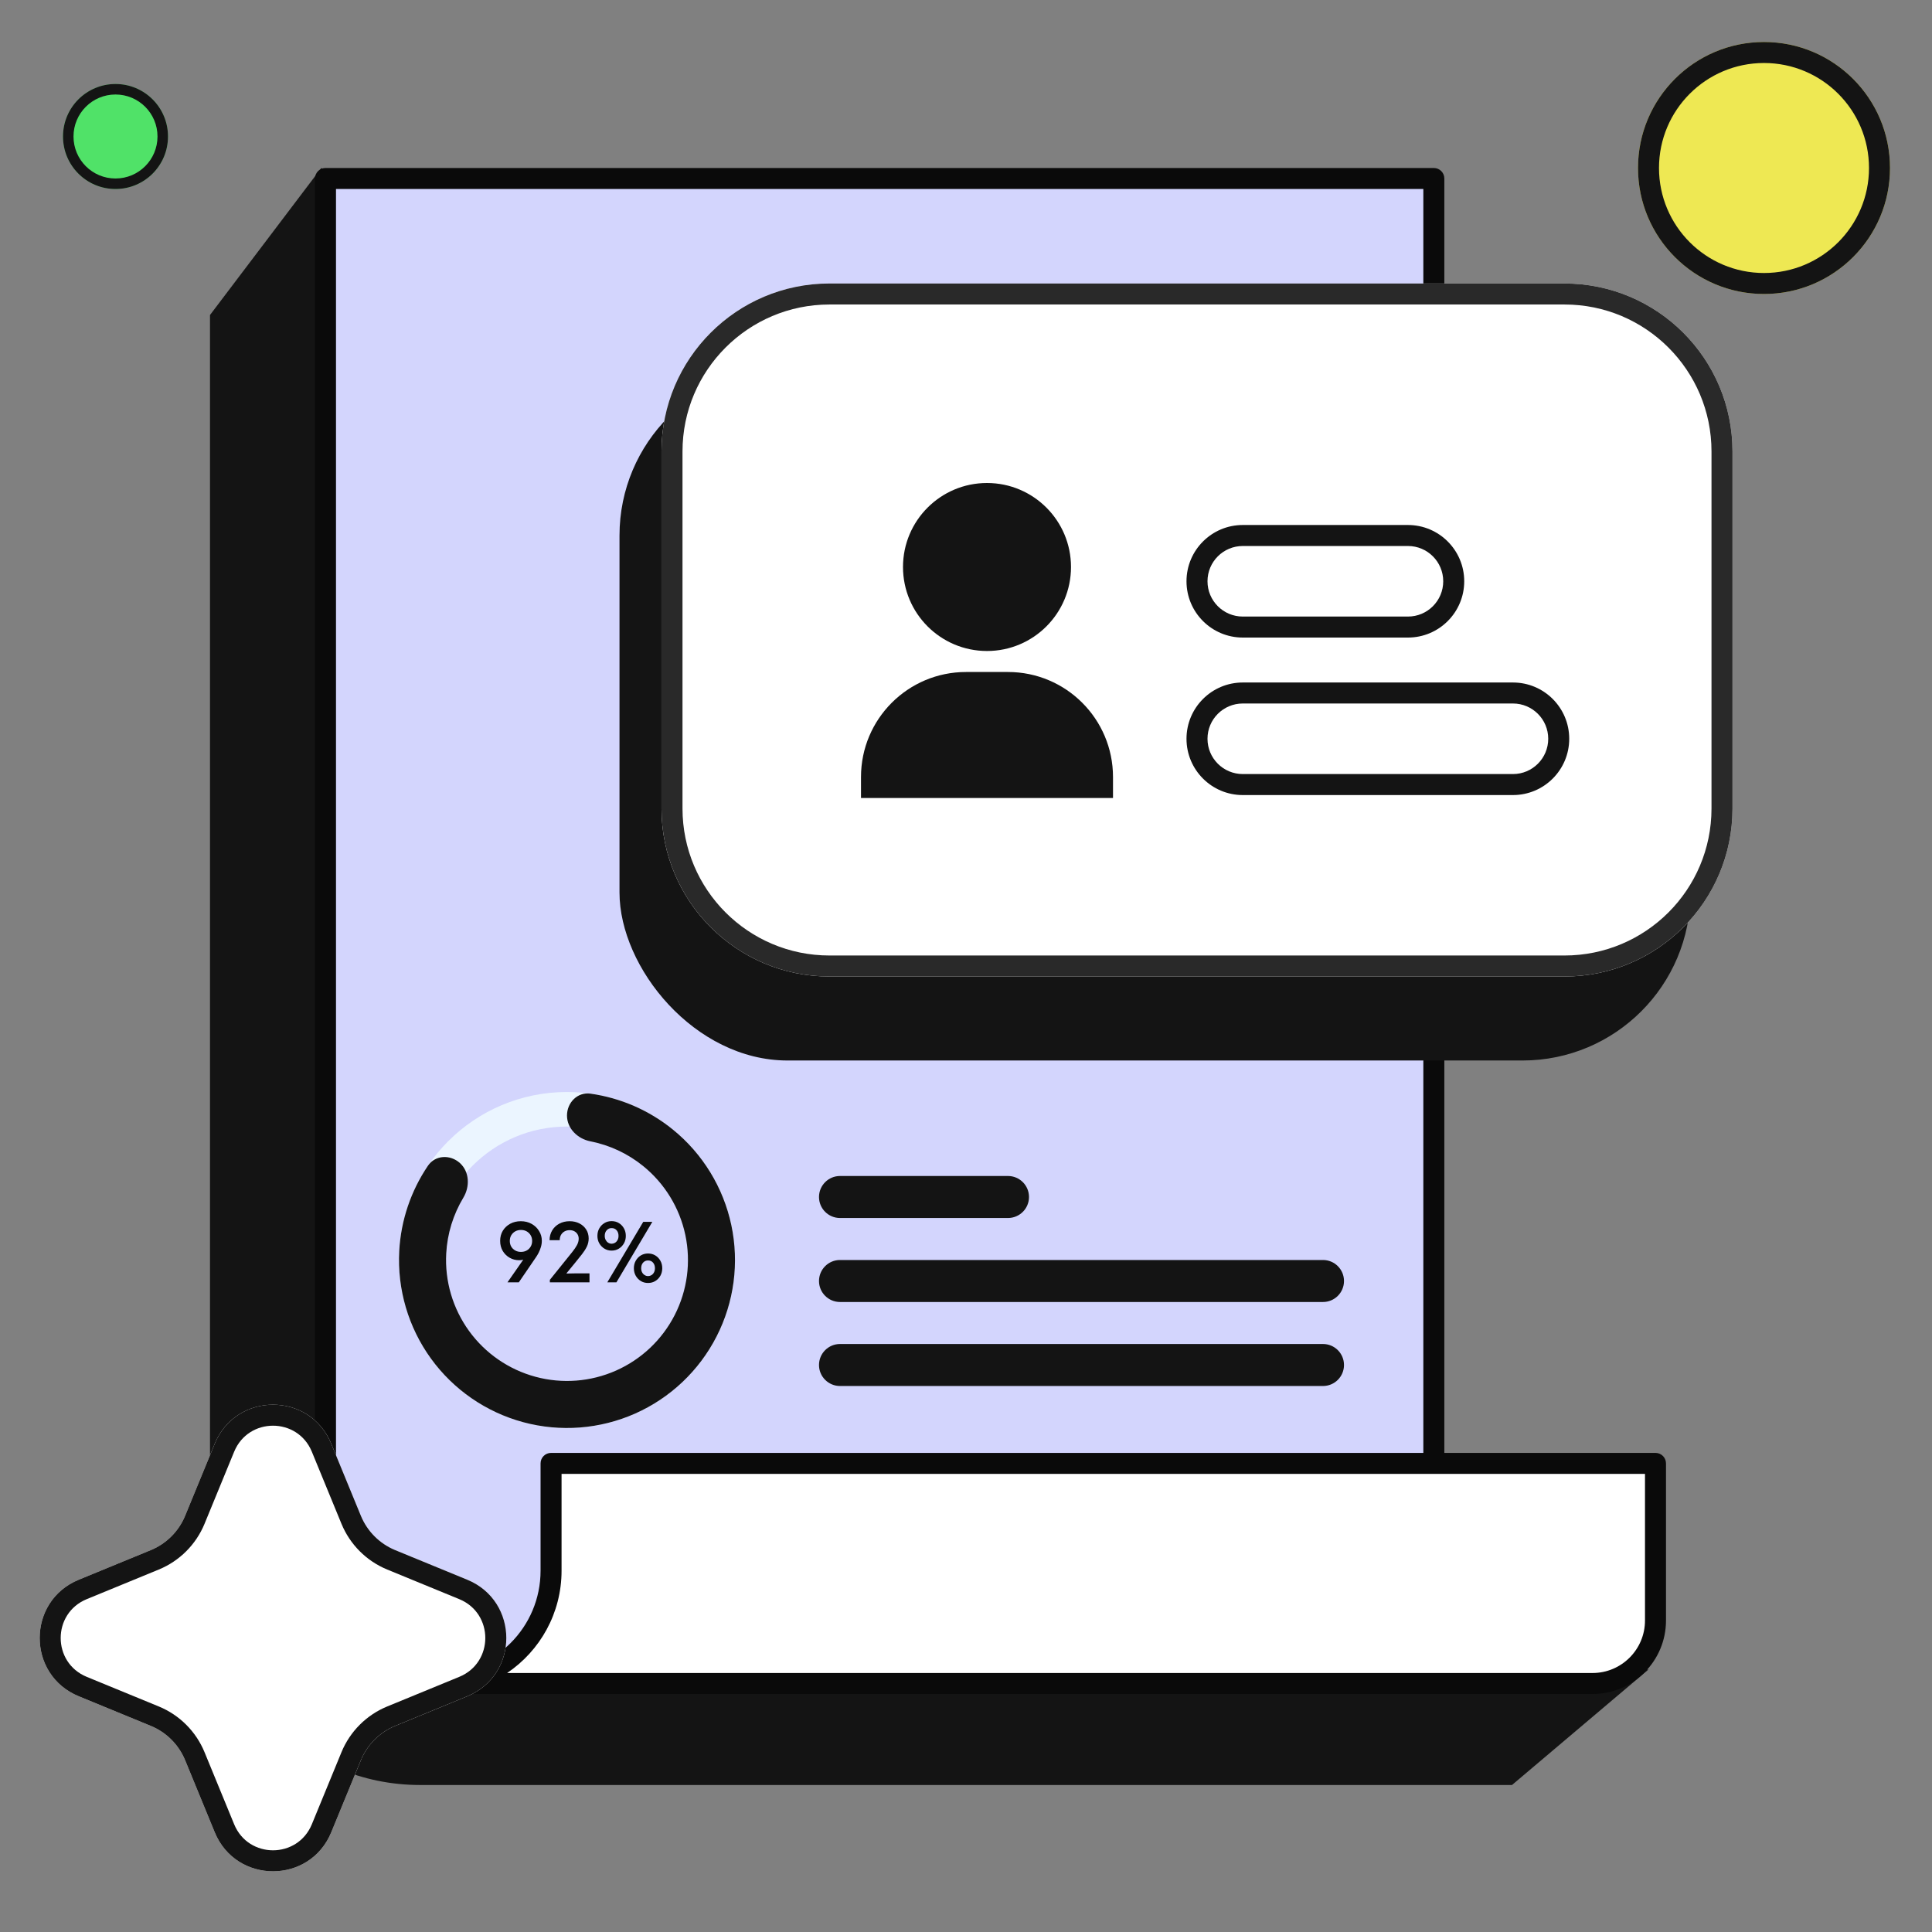 <svg width="92" height="92" viewBox="0 0 92 92" fill="none" xmlns="http://www.w3.org/2000/svg">
<rect x="0" y="0" width="92" height="92" fill="#808080" stroke="none"/>
<path d="M15.3 8L23.5 13L31 79.5H78.5L72 85H20C14.477 85 10 80.523 10 75V15L15.3 8Z" fill="#141414"/>
<path d="M68.278 8.5V80.167H20.5C17.739 80.167 15.5 77.928 15.5 75.167V8.5H68.278Z" fill="#D3D5FD"/>
<path d="M35 60C35 64.418 31.418 68 27 68C22.582 68 19 64.418 19 60C19 55.582 22.582 52 27 52C31.418 52 35 55.582 35 60ZM20.645 60C20.645 63.51 23.49 66.355 27 66.355C30.51 66.355 33.355 63.51 33.355 60C33.355 56.49 30.51 53.645 27 53.645C23.49 53.645 20.645 56.49 20.645 60Z" fill="#EBF5FF"/>
<path d="M27 53.12C27 52.501 27.504 51.992 28.116 52.078C29.547 52.28 30.904 52.866 32.037 53.785C33.461 54.939 34.446 56.548 34.826 58.342C35.206 60.136 34.959 62.006 34.124 63.639C33.29 65.272 31.92 66.569 30.244 67.313C28.568 68.056 26.687 68.201 24.916 67.724C23.146 67.246 21.593 66.175 20.518 64.689C19.443 63.203 18.912 61.393 19.012 59.562C19.092 58.106 19.568 56.707 20.378 55.511C20.725 54.999 21.441 54.967 21.9 55.383C22.358 55.798 22.382 56.502 22.064 57.032C21.583 57.832 21.3 58.742 21.249 59.685C21.176 61.003 21.559 62.306 22.333 63.376C23.107 64.446 24.225 65.217 25.5 65.561C26.774 65.905 28.129 65.801 29.336 65.265C30.543 64.73 31.529 63.796 32.13 62.62C32.73 61.444 32.909 60.098 32.635 58.806C32.361 57.515 31.652 56.356 30.626 55.525C29.893 54.93 29.029 54.529 28.113 54.349C27.506 54.229 27 53.739 27 53.12Z" fill="#141414"/>
<path d="M29.123 59.553C28.997 59.553 28.883 59.522 28.782 59.459C28.68 59.397 28.599 59.313 28.538 59.208C28.478 59.102 28.448 58.984 28.448 58.852C28.448 58.718 28.478 58.598 28.538 58.493C28.599 58.386 28.68 58.302 28.782 58.241C28.883 58.179 28.997 58.149 29.123 58.149C29.252 58.149 29.368 58.179 29.469 58.241C29.571 58.302 29.651 58.386 29.711 58.493C29.771 58.598 29.801 58.718 29.801 58.852C29.801 58.984 29.771 59.102 29.711 59.208C29.651 59.313 29.571 59.397 29.469 59.459C29.368 59.522 29.252 59.553 29.123 59.553ZM29.123 59.225C29.221 59.222 29.301 59.186 29.362 59.116C29.423 59.045 29.454 58.958 29.454 58.852C29.454 58.741 29.423 58.651 29.362 58.583C29.301 58.514 29.221 58.48 29.123 58.481C29.032 58.48 28.955 58.514 28.891 58.583C28.829 58.651 28.797 58.741 28.797 58.852C28.797 58.922 28.812 58.986 28.84 59.041C28.869 59.097 28.908 59.142 28.957 59.174C29.007 59.207 29.062 59.224 29.123 59.225ZM30.858 61.094C30.733 61.094 30.619 61.064 30.516 61.002C30.415 60.94 30.334 60.856 30.274 60.751C30.214 60.644 30.184 60.525 30.184 60.393C30.184 60.259 30.214 60.139 30.274 60.034C30.334 59.927 30.415 59.843 30.516 59.782C30.619 59.721 30.733 59.69 30.858 59.69C30.987 59.69 31.102 59.721 31.204 59.782C31.306 59.843 31.387 59.927 31.446 60.034C31.506 60.139 31.536 60.259 31.536 60.393C31.536 60.525 31.506 60.644 31.446 60.751C31.387 60.856 31.306 60.94 31.204 61.002C31.102 61.064 30.987 61.094 30.858 61.094ZM30.858 60.766C30.956 60.764 31.035 60.728 31.096 60.659C31.157 60.588 31.188 60.5 31.188 60.393C31.188 60.282 31.157 60.193 31.096 60.123C31.035 60.054 30.956 60.021 30.858 60.022C30.767 60.021 30.689 60.054 30.625 60.123C30.563 60.193 30.532 60.282 30.532 60.393C30.532 60.465 30.546 60.529 30.575 60.584C30.603 60.639 30.642 60.683 30.692 60.715C30.741 60.748 30.797 60.765 30.858 60.766ZM28.92 61.063L30.631 58.184H31.063L29.354 61.063H28.92Z" fill="#0A0A0A"/>
<path d="M26.184 61.063V60.944L26.989 59.944C27.085 59.825 27.176 59.712 27.262 59.604C27.349 59.496 27.42 59.391 27.475 59.29C27.53 59.188 27.557 59.087 27.557 58.987C27.557 58.907 27.539 58.837 27.502 58.776C27.466 58.715 27.415 58.666 27.35 58.631C27.286 58.596 27.211 58.579 27.125 58.579C27.034 58.579 26.953 58.599 26.881 58.639C26.81 58.679 26.754 58.736 26.713 58.807C26.673 58.879 26.653 58.962 26.653 59.057H26.17C26.172 58.881 26.213 58.726 26.295 58.59C26.377 58.454 26.49 58.347 26.633 58.27C26.778 58.192 26.942 58.153 27.125 58.153C27.3 58.153 27.455 58.188 27.59 58.258C27.727 58.327 27.834 58.424 27.913 58.547C27.992 58.67 28.032 58.812 28.032 58.973C28.032 59.111 28.003 59.24 27.946 59.36C27.889 59.478 27.812 59.598 27.717 59.719C27.623 59.84 27.519 59.971 27.403 60.112L26.979 60.629V60.645L27.385 60.637H28.071V61.063H26.184Z" fill="#0A0A0A"/>
<path d="M24.799 58.153C24.993 58.153 25.165 58.195 25.315 58.28C25.466 58.364 25.584 58.478 25.67 58.62C25.758 58.76 25.801 58.915 25.801 59.083C25.801 59.187 25.786 59.288 25.756 59.385C25.728 59.482 25.692 59.57 25.651 59.651C25.609 59.732 25.57 59.799 25.532 59.854L24.706 61.063H24.166L24.993 59.876L25.073 59.901C25.034 59.937 24.984 59.965 24.924 59.983C24.864 60.001 24.797 60.01 24.721 60.01C24.558 60.01 24.408 59.971 24.27 59.893C24.133 59.815 24.023 59.707 23.94 59.569C23.858 59.431 23.817 59.271 23.817 59.088C23.817 58.907 23.859 58.747 23.944 58.606C24.03 58.465 24.147 58.355 24.295 58.274C24.444 58.193 24.612 58.153 24.799 58.153ZM24.807 58.569C24.706 58.569 24.614 58.592 24.534 58.637C24.454 58.683 24.391 58.745 24.344 58.823C24.299 58.901 24.276 58.991 24.276 59.094C24.276 59.193 24.299 59.282 24.344 59.362C24.391 59.44 24.454 59.502 24.534 59.547C24.614 59.592 24.706 59.614 24.807 59.614C24.911 59.614 25.003 59.592 25.082 59.547C25.162 59.502 25.224 59.44 25.27 59.362C25.317 59.282 25.34 59.193 25.34 59.094C25.34 58.991 25.317 58.901 25.27 58.823C25.224 58.745 25.162 58.683 25.082 58.637C25.003 58.592 24.911 58.569 24.807 58.569Z" fill="#0A0A0A"/>
<path d="M39 57C39 56.448 39.448 56 40 56H48C48.552 56 49 56.448 49 57C49 57.552 48.552 58 48 58H40C39.448 58 39 57.552 39 57Z" fill="#141414"/>
<path d="M39 61C39 60.448 39.448 60 40 60H63C63.552 60 64 60.448 64 61C64 61.552 63.552 62 63 62H40C39.448 62 39 61.552 39 61Z" fill="#141414"/>
<path d="M39 65C39 64.448 39.448 64 40 64H63C63.552 64 64 64.448 64 65C64 65.552 63.552 66 63 66H40C39.448 66 39 65.552 39 65Z" fill="#141414"/>
<path fill-rule="evenodd" clip-rule="evenodd" d="M15 8.5C15 8.224 15.224 8 15.5 8H68.278C68.554 8 68.778 8.224 68.778 8.5V80.167C68.778 80.443 68.554 80.667 68.278 80.667H20.5C17.462 80.667 15 78.204 15 75.167V8.5ZM16 9V75.167C16 77.652 18.015 79.667 20.5 79.667H67.778V9H16Z" fill="#0A0A0A"/>
<path d="M78.833 69.686V77.167C78.833 78.824 77.49 80.167 75.833 80.167H20.87C23.836 80.167 26.241 77.762 26.241 74.796V69.686H68.278H78.833Z" fill="white"/>
<path fill-rule="evenodd" clip-rule="evenodd" d="M25.741 69.686C25.741 69.409 25.965 69.186 26.241 69.186H78.833C79.109 69.186 79.333 69.409 79.333 69.686V77.167C79.333 79.1 77.766 80.667 75.833 80.667H20.87C20.594 80.667 20.37 80.443 20.37 80.167C20.37 79.891 20.594 79.667 20.87 79.667C23.56 79.667 25.741 77.486 25.741 74.796V69.686ZM24.149 79.667H75.833C77.214 79.667 78.333 78.547 78.333 77.167V70.186H26.741V74.796C26.741 76.824 25.712 78.612 24.149 79.667Z" fill="#0A0A0A"/>
<rect x="29.5" y="17.5" width="51" height="33" rx="8" fill="#141414"/>
<path d="M31.5 21.5C31.5 17.082 35.082 13.5 39.5 13.5H74.5C78.918 13.5 82.5 17.082 82.5 21.5V38.5C82.5 42.918 78.918 46.5 74.5 46.5H39.5C35.082 46.5 31.5 42.918 31.5 38.5V21.5Z" fill="white"/>
<path fill-rule="evenodd" clip-rule="evenodd" d="M74.5 14.5H39.5C35.634 14.5 32.5 17.634 32.5 21.5V38.5C32.5 42.366 35.634 45.5 39.5 45.5H74.5C78.366 45.5 81.5 42.366 81.5 38.5V21.5C81.5 17.634 78.366 14.5 74.5 14.5ZM39.5 13.5C35.082 13.5 31.5 17.082 31.5 21.5V38.5C31.5 42.918 35.082 46.5 39.5 46.5H74.5C78.918 46.5 82.5 42.918 82.5 38.5V21.5C82.5 17.082 78.918 13.5 74.5 13.5H39.5Z" fill="#292929"/>
<path d="M51 27C51 29.209 49.209 31 47 31C44.791 31 43 29.209 43 27C43 24.791 44.791 23 47 23C49.209 23 51 24.791 51 27Z" fill="#141414"/>
<path d="M41 37C41 34.239 43.239 32 46 32H48C50.761 32 53 34.239 53 37V38H41V37Z" fill="#141414"/>
<path fill-rule="evenodd" clip-rule="evenodd" d="M67.045 26H59.18C58.252 26 57.5 26.752 57.5 27.68C57.5 28.608 58.252 29.36 59.18 29.36H67.045C67.973 29.36 68.725 28.608 68.725 27.68C68.725 26.752 67.973 26 67.045 26ZM59.18 25C57.7 25 56.5 26.2 56.5 27.68C56.5 29.16 57.7 30.36 59.18 30.36H67.045C68.525 30.36 69.725 29.16 69.725 27.68C69.725 26.2 68.525 25 67.045 25H59.18Z" fill="#141414"/>
<path fill-rule="evenodd" clip-rule="evenodd" d="M72.045 33.5H59.18C58.252 33.5 57.5 34.252 57.5 35.18C57.5 36.108 58.252 36.86 59.18 36.86H72.045C72.973 36.86 73.725 36.108 73.725 35.18C73.725 34.252 72.973 33.5 72.045 33.5ZM59.18 32.5C57.7 32.5 56.5 33.7 56.5 35.18C56.5 36.66 57.7 37.86 59.18 37.86H72.045C73.525 37.86 74.725 36.66 74.725 35.18C74.725 33.7 73.525 32.5 72.045 32.5H59.18Z" fill="#141414"/>
<path d="M90 8C90 11.314 87.314 14 84 14C80.686 14 78 11.314 78 8C78 4.686 80.686 2 84 2C87.314 2 90 4.686 90 8Z" fill="#EEE853"/>
<path fill-rule="evenodd" clip-rule="evenodd" d="M84 13C86.761 13 89 10.761 89 8C89 5.239 86.761 3 84 3C81.239 3 79 5.239 79 8C79 10.761 81.239 13 84 13ZM84 14C87.314 14 90 11.314 90 8C90 4.686 87.314 2 84 2C80.686 2 78 4.686 78 8C78 11.314 80.686 14 84 14Z" fill="#141414"/>
<path d="M8 6.5C8 7.881 6.881 9 5.5 9C4.119 9 3 7.881 3 6.5C3 5.119 4.119 4 5.5 4C6.881 4 8 5.119 8 6.5Z" fill="#50E268"/>
<path fill-rule="evenodd" clip-rule="evenodd" d="M5.5 8.5C6.605 8.5 7.5 7.605 7.5 6.5C7.5 5.395 6.605 4.5 5.5 4.5C4.395 4.5 3.5 5.395 3.5 6.5C3.5 7.605 4.395 8.5 5.5 8.5ZM5.5 9C6.881 9 8 7.881 8 6.5C8 5.119 6.881 4 5.5 4C4.119 4 3 5.119 3 6.5C3 7.881 4.119 9 5.5 9Z" fill="#141414"/>
<path d="M10.225 68.75C11.245 66.27 14.756 66.27 15.775 68.75L17.185 72.181C17.49 72.922 18.078 73.51 18.819 73.815L22.25 75.225C24.73 76.245 24.73 79.756 22.25 80.775L18.819 82.185C18.078 82.49 17.49 83.078 17.185 83.819L15.775 87.25C14.756 89.73 11.245 89.73 10.225 87.25L8.815 83.819C8.51 83.078 7.922 82.49 7.181 82.185L3.75 80.775C1.27 79.756 1.27 76.245 3.75 75.225L7.181 73.815C7.922 73.51 8.51 72.922 8.815 72.181L10.225 68.75Z" fill="white"/>
<path fill-rule="evenodd" clip-rule="evenodd" d="M16.26 72.561L14.85 69.13C14.17 67.477 11.83 67.477 11.15 69.13L9.74 72.561C9.334 73.549 8.549 74.334 7.561 74.74L4.13 76.15C2.477 76.83 2.477 79.17 4.13 79.85L7.561 81.26C8.549 81.666 9.334 82.451 9.74 83.439L11.15 86.87C11.83 88.523 14.17 88.523 14.85 86.87L16.26 83.439C16.666 82.451 17.451 81.666 18.439 81.26L21.87 79.85C23.523 79.17 23.523 76.83 21.87 76.15L18.439 74.74C17.451 74.334 16.666 73.549 16.26 72.561ZM15.775 68.75C14.756 66.27 11.245 66.27 10.225 68.75L8.815 72.181C8.51 72.922 7.922 73.51 7.181 73.815L3.75 75.225C1.27 76.245 1.27 79.756 3.75 80.775L7.181 82.185C7.922 82.49 8.51 83.078 8.815 83.819L10.225 87.25C11.245 89.73 14.756 89.73 15.775 87.25L17.185 83.819C17.49 83.078 18.078 82.49 18.819 82.185L22.25 80.775C24.73 79.756 24.73 76.245 22.25 75.225L18.819 73.815C18.078 73.51 17.49 72.922 17.185 72.181L15.775 68.75Z" fill="#141414"/>
</svg>
